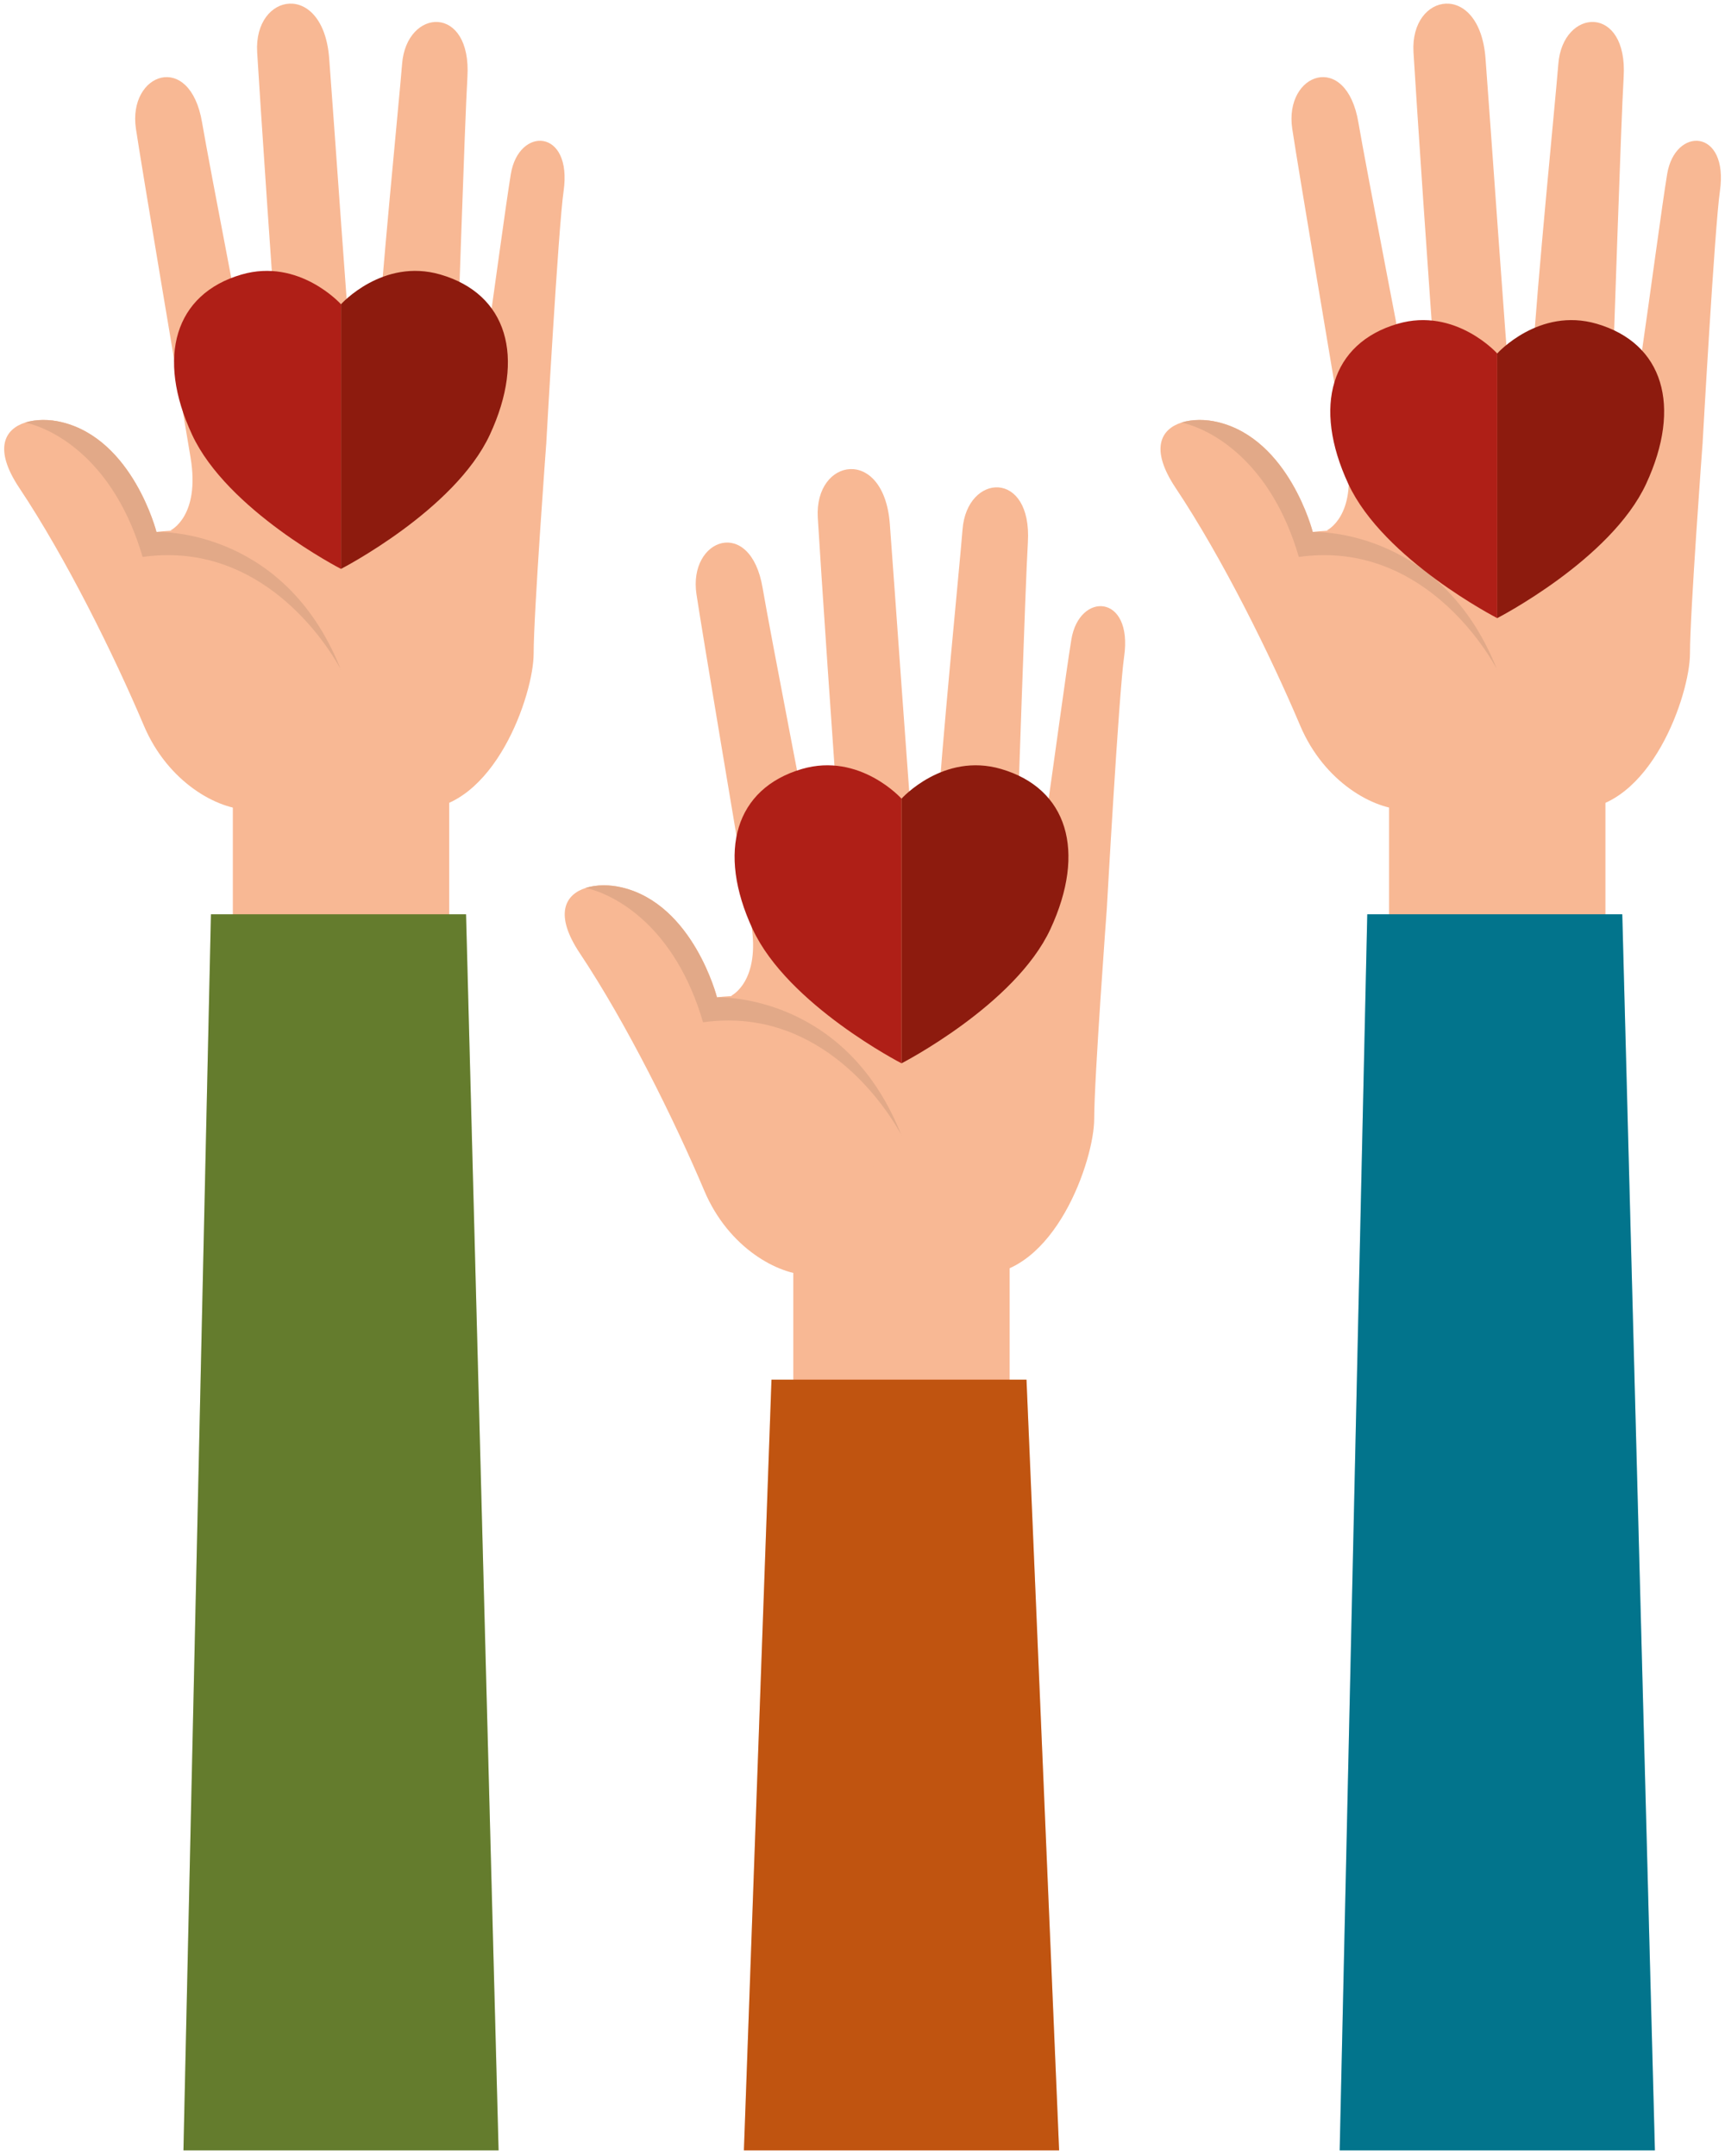 <svg width="212" height="265" viewBox="0 0 212 265" fill="none" xmlns="http://www.w3.org/2000/svg">
<g clip-path="url(#clip0_16_319)">
<path d="M99.565 156.706H120.295C129.675 156.706 134.475 142.506 134.475 137.536C134.475 132.566 136.025 111.686 136.025 111.686L99.125 112.366L96.855 126.516L99.565 156.706Z" fill="#F8B894"/>
<path d="M104.135 112.356L97.825 125.446L89.855 122.396C89.855 122.396 93.525 120.676 92.305 113.426C90.595 103.216 86.285 77.646 85.595 73.036C84.565 66.166 92.235 63.426 93.725 72.266C94.595 77.426 99.775 104.106 100.485 107.866C101.195 111.636 104.135 112.346 104.135 112.346V112.356Z" fill="#F8B894"/>
<path d="M126.355 107.986L127.255 112.536L112.505 119.656L112.935 107.086C112.935 107.086 114.655 109.406 115.095 102.036C115.715 91.666 117.925 69.746 118.295 65.076C118.835 58.136 126.865 57.696 126.325 66.676C126.005 71.916 125.075 100.716 124.915 104.566C124.755 108.416 126.355 107.976 126.355 107.976V107.986Z" fill="#F8B894"/>
<path d="M136.025 111.686L128.325 121.936L126.355 107.986C126.355 107.986 127.465 107.986 128.385 101.666C129.665 92.766 131.015 82.616 131.665 78.626C132.625 72.686 139.265 72.986 138.155 80.696C137.505 85.186 136.025 111.696 136.025 111.696V111.686Z" fill="#F8B894"/>
<path d="M115.575 108.816L108.415 118.446L101.855 110.826C101.855 110.826 103.975 112.926 103.365 105.126C102.505 94.136 100.795 68.586 100.505 63.626C100.075 56.246 108.615 54.846 109.355 64.356C109.785 69.906 111.945 100.846 112.345 104.906C112.745 108.966 115.585 108.806 115.585 108.806L115.575 108.816Z" fill="#F8B894"/>
<path d="M112.505 134.536L110.285 138.316L110.195 138.476L99.475 156.716C95.645 156.716 89.535 153.376 86.575 146.396C82.875 137.656 77.005 125.786 71.265 117.176C68.065 112.376 69.445 109.946 71.995 109.136C73.325 108.716 74.985 108.726 76.465 109.086C85.225 111.186 88.125 122.586 88.125 122.586C88.125 122.586 106.425 119.896 112.515 134.546L112.505 134.536Z" fill="#F8B894"/>
<path d="M110.785 139.526C110.755 139.466 110.555 139.076 110.185 138.476C108.035 134.916 100.105 123.726 86.405 125.656C82.955 113.856 75.615 109.946 71.975 109.136C73.305 108.716 74.965 108.726 76.445 109.086C85.205 111.186 88.105 122.586 88.105 122.586C88.105 122.586 103.105 121.966 110.275 138.326C110.455 138.716 110.615 139.126 110.775 139.536L110.785 139.526Z" fill="#E2A988"/>
<path d="M124.085 153.436H97.495V195.886H124.085V153.436Z" fill="#F8B894"/>
<path d="M130.165 264.306H91.425L94.815 169.576H126.155L130.165 264.306Z" fill="#F06914"/>
<path d="M130.165 264.306H91.425L94.815 169.576H126.155L130.165 264.306Z" fill="black" fill-opacity="0.2"/>
<path d="M172.785 99.506H193.515C202.895 99.506 207.695 85.296 207.695 80.336C207.695 75.376 209.245 54.486 209.245 54.486L172.345 55.166L170.075 69.316L172.775 99.506H172.785Z" fill="#F8B894"/>
<path d="M177.355 55.146L171.045 68.236L163.075 65.186C163.075 65.186 166.745 63.466 165.525 56.216C163.815 46.006 159.505 20.446 158.815 15.826C157.795 8.956 165.455 6.216 166.945 15.056C167.815 20.216 172.995 46.896 173.705 50.666C174.415 54.436 177.355 55.146 177.355 55.146V55.146Z" fill="#F8B894"/>
<path d="M199.575 50.786L200.475 55.336L185.725 62.456L186.155 49.886C186.155 49.886 187.875 52.206 188.315 44.836C188.935 34.466 191.145 12.546 191.515 7.876C192.055 0.936 200.085 0.496 199.545 9.476C199.225 14.716 198.295 43.516 198.135 47.366C197.975 51.216 199.575 50.776 199.575 50.776V50.786Z" fill="#F8B894"/>
<path d="M209.245 54.486L201.545 64.736L199.575 50.786C199.575 50.786 200.685 50.786 201.605 44.466C202.895 35.566 204.235 25.416 204.885 21.426C205.845 15.486 212.485 15.786 211.375 23.496C210.725 27.986 209.245 54.496 209.245 54.496V54.486Z" fill="#F8B894"/>
<path d="M188.795 51.606L181.625 61.236L175.065 53.616C175.065 53.616 177.185 55.716 176.575 47.916C175.715 36.926 174.005 11.376 173.715 6.416C173.285 -0.964 181.825 -2.364 182.565 7.146C182.995 12.696 185.155 43.636 185.555 47.696C185.965 51.756 188.795 51.596 188.795 51.596V51.606Z" fill="#F8B894"/>
<path d="M185.725 77.336L183.505 81.116L183.415 81.276L172.695 99.516C168.875 99.516 162.755 96.176 159.795 89.196C156.095 80.456 150.225 68.586 144.485 59.976C141.285 55.176 142.665 52.746 145.215 51.936C146.545 51.516 148.205 51.526 149.685 51.886C158.445 53.986 161.345 65.386 161.345 65.386C161.345 65.386 179.645 62.696 185.735 77.346L185.725 77.336Z" fill="#F8B894"/>
<path d="M184.005 82.326C183.975 82.266 183.775 81.876 183.405 81.276C181.255 77.716 173.325 66.526 159.625 68.456C156.175 56.656 148.835 52.746 145.195 51.936C146.525 51.516 148.185 51.526 149.665 51.886C158.425 53.986 161.325 65.386 161.325 65.386C161.325 65.386 176.325 64.766 183.495 81.126C183.675 81.516 183.835 81.926 183.995 82.336L184.005 82.326Z" fill="#E2A988"/>
<path d="M197.305 96.226H170.715V138.676H197.305V96.226Z" fill="#F8B894"/>
<path d="M203.385 264.306H164.645L168.035 112.376H199.375L203.385 264.306Z" fill="#0391AF"/>
<path d="M203.385 264.306H164.645L168.035 112.376H199.375L203.385 264.306Z" fill="black" fill-opacity="0.2"/>
<path d="M30.675 99.506H51.405C60.785 99.506 65.585 85.296 65.585 80.336C65.585 75.376 67.135 54.486 67.135 54.486L30.235 55.166L27.965 69.316L30.675 99.506V99.506Z" fill="#F8B894"/>
<path d="M35.245 55.146L28.935 68.236L20.965 65.186C20.965 65.186 24.635 63.466 23.415 56.216C21.705 46.006 17.395 20.446 16.705 15.826C15.685 8.956 23.345 6.216 24.835 15.056C25.705 20.216 30.885 46.896 31.595 50.666C32.305 54.436 35.245 55.146 35.245 55.146V55.146Z" fill="#F8B894"/>
<path d="M57.475 50.786L58.375 55.336L43.625 62.456L44.055 49.886C44.055 49.886 45.775 52.206 46.215 44.836C46.835 34.466 49.045 12.546 49.415 7.876C49.955 0.936 57.985 0.496 57.445 9.476C57.125 14.716 56.195 43.516 56.035 47.366C55.875 51.216 57.465 50.776 57.465 50.776L57.475 50.786Z" fill="#F8B894"/>
<path d="M67.135 54.486L59.435 64.736L57.465 50.786C57.465 50.786 58.575 50.786 59.495 44.466C60.775 35.566 62.125 25.416 62.775 21.426C63.735 15.486 70.375 15.786 69.265 23.496C68.615 27.986 67.135 54.496 67.135 54.496V54.486Z" fill="#F8B894"/>
<path d="M46.685 51.606L39.515 61.236L32.955 53.616C32.955 53.616 35.075 55.716 34.465 47.916C33.605 36.926 31.895 11.376 31.605 6.416C31.175 -0.964 39.715 -2.364 40.455 7.146C40.885 12.696 43.045 43.636 43.445 47.696C43.855 51.756 46.685 51.596 46.685 51.596V51.606Z" fill="#F8B894"/>
<path d="M43.615 77.336L41.395 81.116L41.305 81.276L30.585 99.516C26.765 99.516 20.645 96.176 17.685 89.196C13.985 80.456 8.115 68.586 2.375 59.976C-0.825 55.176 0.555 52.746 3.105 51.936C4.445 51.516 6.095 51.526 7.575 51.886C16.335 53.986 19.235 65.386 19.235 65.386C19.235 65.386 37.535 62.696 43.625 77.346L43.615 77.336Z" fill="#F8B894"/>
<path d="M41.905 82.326C41.875 82.266 41.675 81.876 41.305 81.276C39.155 77.716 31.225 66.526 17.525 68.456C14.075 56.656 6.735 52.746 3.095 51.936C4.435 51.516 6.085 51.526 7.565 51.886C16.325 53.986 19.225 65.386 19.225 65.386C19.225 65.386 34.225 64.766 41.395 81.126C41.575 81.516 41.735 81.926 41.895 82.336L41.905 82.326Z" fill="#E2A988"/>
<path d="M55.205 96.226H28.615V138.676H55.205V96.226Z" fill="#F8B894"/>
<path d="M61.275 264.306H22.545L25.925 112.376H57.275L61.275 264.306Z" fill="#7D9B38"/>
<path d="M61.275 264.306H22.545L25.925 112.376H57.275L61.275 264.306Z" fill="black" fill-opacity="0.2"/>
<path d="M184.005 43.446V75.976C184.005 75.976 170.025 68.786 165.705 59.476C161.275 49.926 163.585 42.186 171.775 39.796C178.875 37.726 184.005 43.446 184.005 43.446V43.446Z" fill="#AF1F17"/>
<path d="M184.005 43.446V75.976C184.005 75.976 197.985 68.786 202.305 59.476C206.735 49.926 204.425 42.186 196.235 39.796C189.135 37.726 184.005 43.446 184.005 43.446V43.446Z" fill="#8D1B0E"/>
<path d="M110.795 98.166V130.696C110.795 130.696 96.815 123.506 92.495 114.196C88.065 104.646 90.375 96.906 98.565 94.516C105.665 92.446 110.795 98.166 110.795 98.166V98.166Z" fill="#AF1F17"/>
<path d="M110.795 98.166V130.696C110.795 130.696 124.775 123.506 129.095 114.196C133.525 104.646 131.215 96.906 123.025 94.516C115.925 92.446 110.795 98.166 110.795 98.166V98.166Z" fill="#8D1B0E"/>
<path d="M41.905 37.396V69.926C41.905 69.926 27.925 62.736 23.605 53.426C19.175 43.876 21.485 36.136 29.675 33.746C36.775 31.676 41.905 37.396 41.905 37.396Z" fill="#AF1F17"/>
<path d="M41.905 37.396V69.926C41.905 69.926 55.885 62.736 60.205 53.426C64.635 43.876 62.325 36.136 54.135 33.746C47.035 31.676 41.905 37.396 41.905 37.396V37.396Z" fill="#8D1B0E"/>
</g>
<defs>
<clipPath id="clip0_16_319">
<rect width="210.99" height="263.85" fill="white" transform="translate(0.505 0.456)"/>
</clipPath>
</defs>
</svg>
